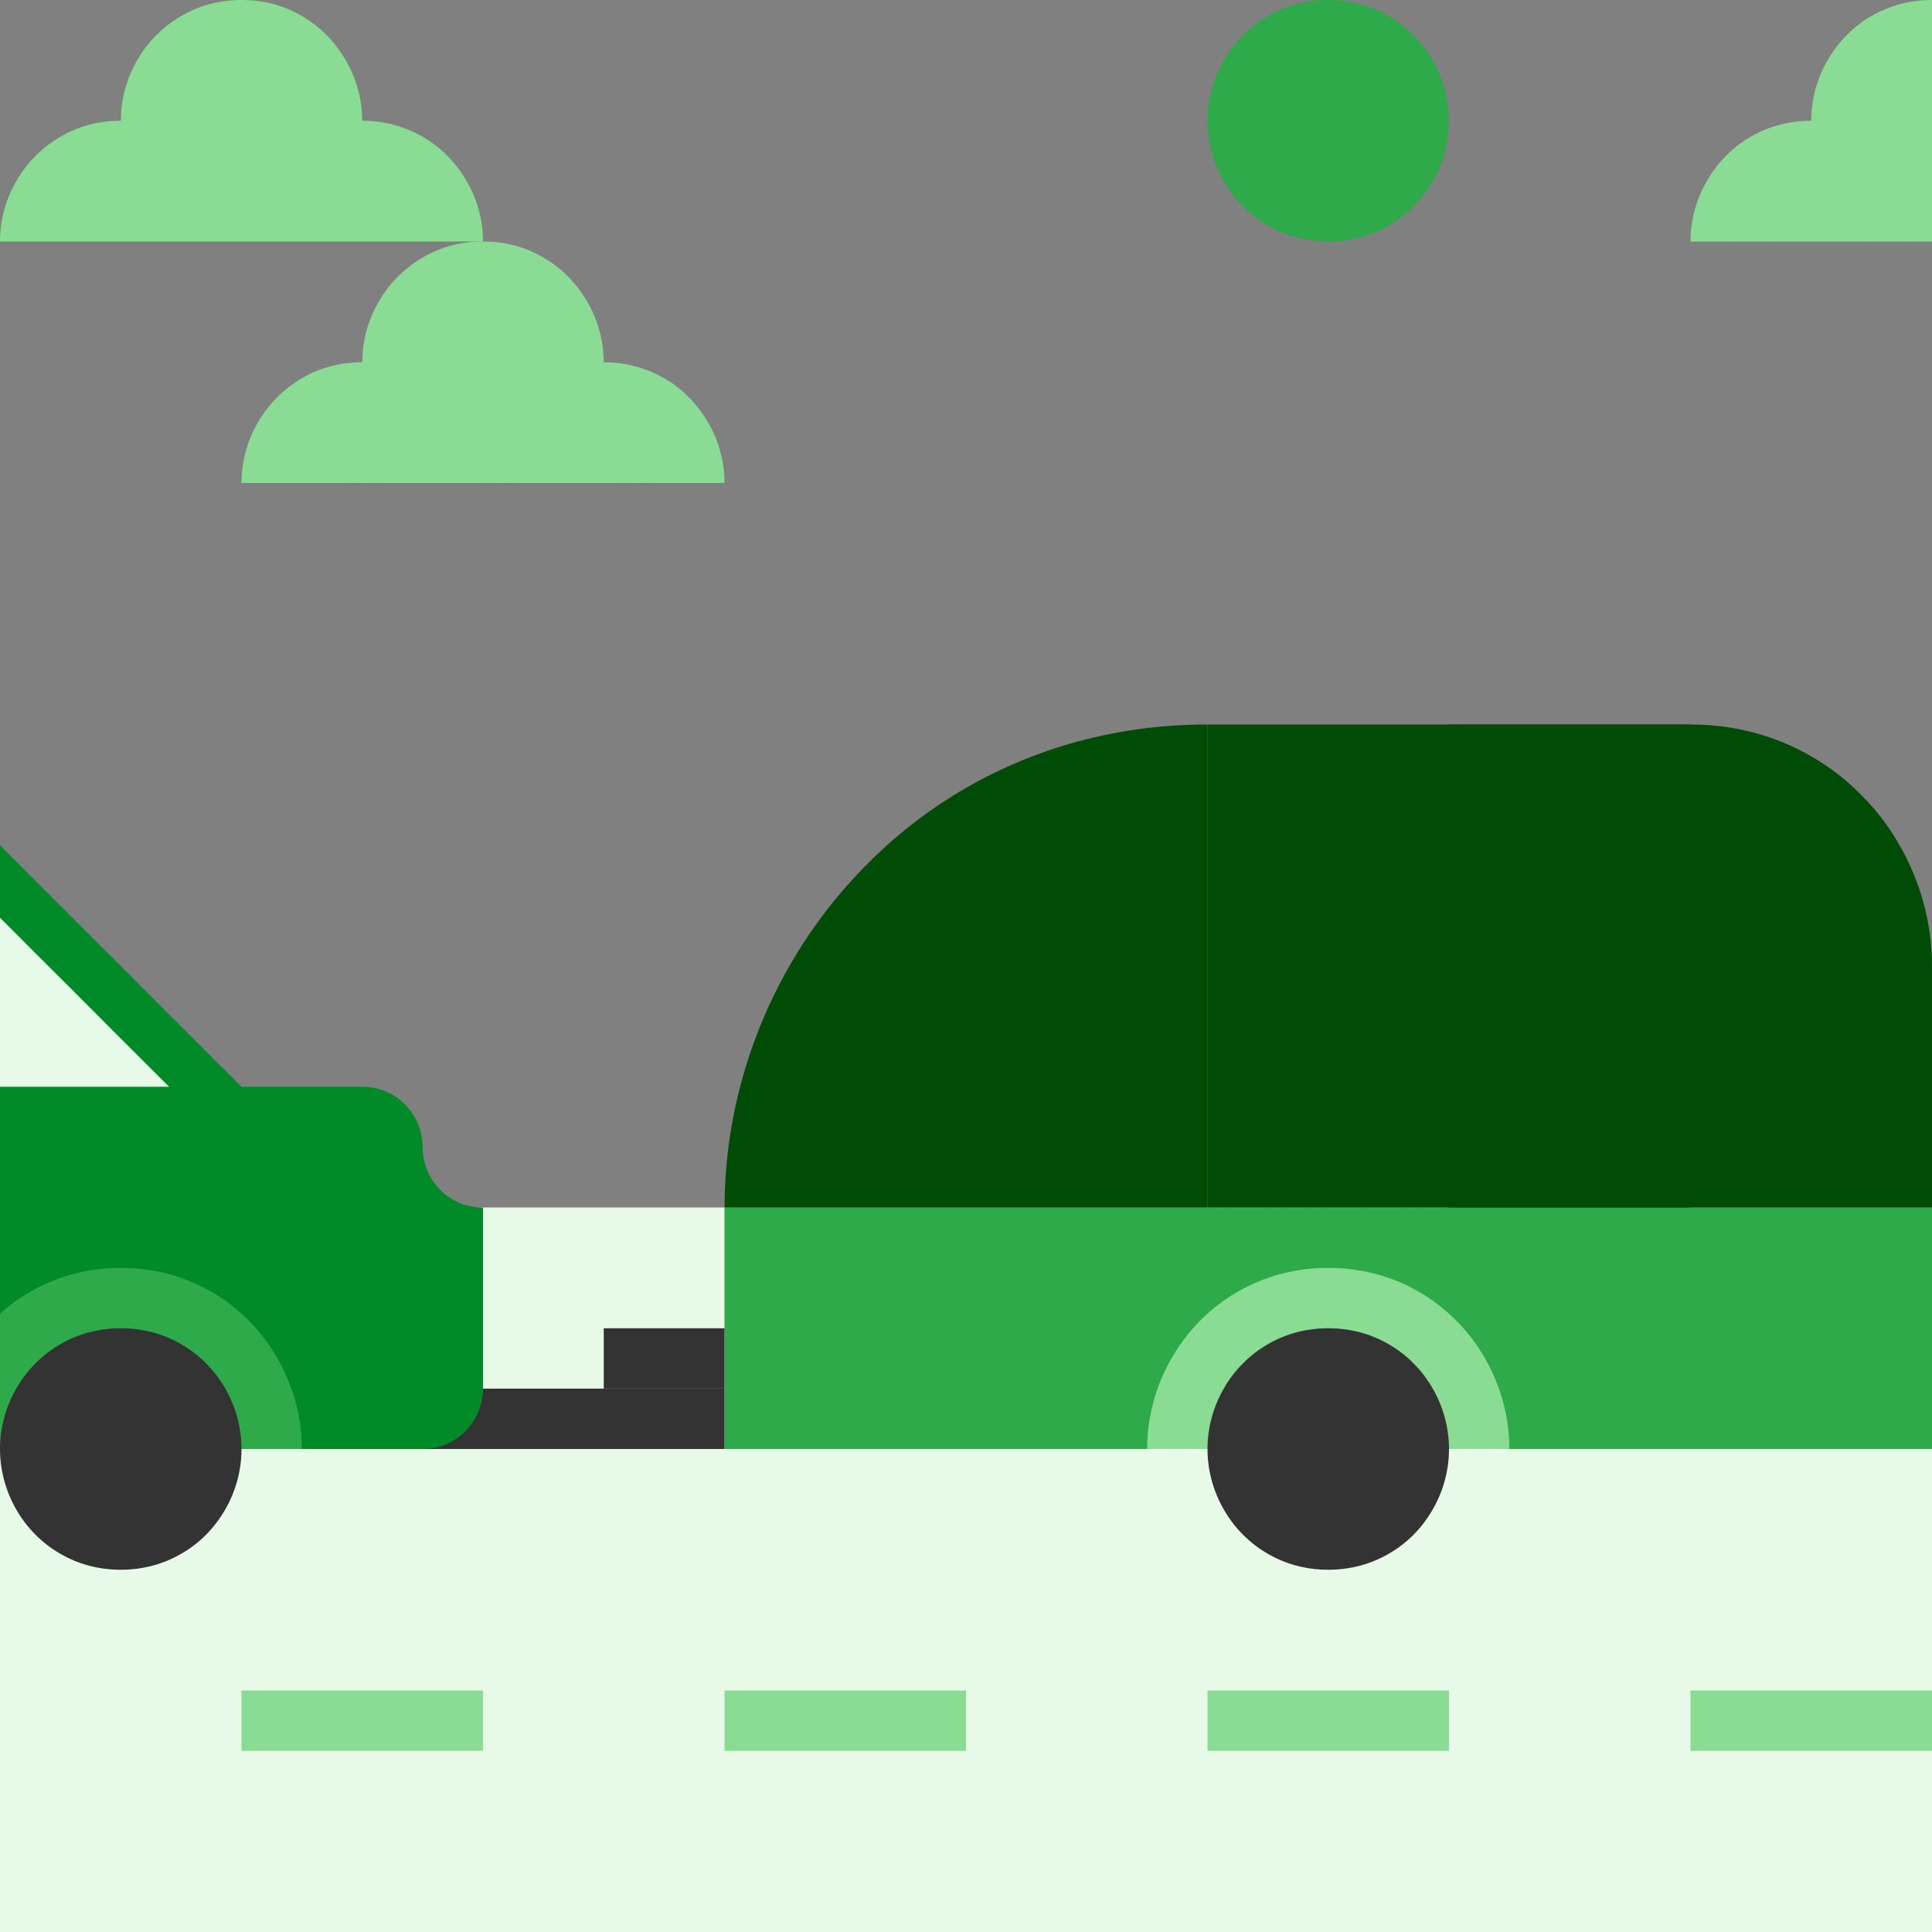 <svg width="64" height="64" viewBox="0 0 64 64" fill="none" xmlns="http://www.w3.org/2000/svg">
<rect x="0" y="0" width="64" height="64" fill="#808080" stroke="none"/>
<g clip-path="url(#clip0_4867_492)">
<rect y="40" width="64" height="24" fill="#E6FAE7"/>
<rect x="24" y="40" width="40" height="8" fill="#2EAA4A"/>
<rect x="10" y="46" width="14" height="2" fill="#333333"/>
<rect x="20" y="44" width="4" height="2" fill="#333333"/>
<path fill-rule="evenodd" clip-rule="evenodd" d="M0 48H12H14C14.375 48 14.714 47.903 15 47.736C15.153 47.649 15.293 47.54 15.415 47.415C15.539 47.292 15.645 47.153 15.731 47C15.905 46.699 16 46.352 16 46V44V40C15.625 40 15.286 39.903 15 39.736C14.847 39.649 14.707 39.54 14.585 39.416C14.461 39.292 14.355 39.153 14.269 39C14.095 38.699 14 38.352 14 38C14 37.648 13.905 37.301 13.731 37C13.645 36.849 13.539 36.709 13.416 36.585C13.294 36.46 13.155 36.352 13 36.264C12.714 36.097 12.375 36 12 36H8L5.66 33.665L4 32L2.335 30.34L2.6226e-05 28L0 48Z" fill="#008A28"/>
<path d="M38 48H50C50 46.943 49.715 45.904 49.194 45C48.935 44.542 48.616 44.123 48.245 43.755C47.877 43.38 47.461 43.054 47 42.791C46.141 42.292 45.125 42 44 42C42.875 42 41.859 42.292 41 42.791C40.535 43.057 40.119 43.38 39.751 43.755C39.384 44.126 39.065 44.546 38.806 45C38.285 45.904 38 46.943 38 48Z" fill="#8ADC94"/>
<path d="M0 8H16C16 7.29 15.81 6.6 15.46 6C15.109 5.4 14.619 4.88 13.999 4.53C13.428 4.2 12.748 4 11.998 4C11.998 3.29 11.807 2.6 11.457 2C11.107 1.4 10.617 0.88 9.996 0.53C9.426 0.19 8.755 0 8.005 0C7.255 0 6.574 0.19 6.004 0.53C5.383 0.89 4.883 1.4 4.543 2C4.193 2.6 4.003 3.29 4.003 4C3.252 4 2.572 4.19 2.001 4.53C1.381 4.89 0.881 5.4 0.54 6C0.19 6.6 0 7.29 0 8Z" fill="#2EAA4A"/>
<path d="M0 8H16C16 7.29 15.81 6.6 15.46 6C15.109 5.4 14.619 4.88 13.999 4.53C13.428 4.2 12.748 4 11.998 4C11.998 3.29 11.807 2.6 11.457 2C11.107 1.4 10.617 0.88 9.996 0.53C9.426 0.19 8.755 0 8.005 0C7.255 0 6.574 0.19 6.004 0.53C5.383 0.89 4.883 1.4 4.543 2C4.193 2.6 4.003 3.29 4.003 4C3.252 4 2.572 4.19 2.001 4.53C1.381 4.89 0.881 5.4 0.54 6C0.19 6.6 0 7.29 0 8Z" fill="#8ADC94"/>
<path d="M8 16H24C24 15.29 23.81 14.6 23.46 14C23.109 13.4 22.619 12.88 21.999 12.53C21.428 12.2 20.748 12 19.997 12C19.997 11.29 19.807 10.6 19.457 10C19.107 9.4 18.617 8.88 17.996 8.53C17.426 8.19 16.756 8 16.005 8C15.255 8 14.574 8.19 14.004 8.53C13.383 8.89 12.883 9.4 12.543 10C12.193 10.6 12.002 11.29 12.002 12C11.252 12 10.572 12.19 10.001 12.53C9.381 12.89 8.881 13.4 8.54 14C8.19 14.6 8 15.29 8 16Z" fill="#8ADC94"/>
<path d="M64 0V8H56C56 7.29 56.19 6.6 56.54 6C56.71 5.695 56.925 5.415 57.17 5.17C57.415 4.915 57.695 4.7 58 4.525C58.575 4.195 59.25 4 60 4C60 3.29 60.19 2.6 60.54 2C60.71 1.695 60.925 1.415 61.17 1.17C61.415 0.915 61.695 0.7 62 0.525C62.575 0.195 63.25 0 64 0Z" fill="#8ADC94"/>
<path fill-rule="evenodd" clip-rule="evenodd" d="M0 36H5.6L3.728 34.131L2.4 32.799L1.068 31.471L0 30.4V36Z" fill="#E6FAE7"/>
<path fill-rule="evenodd" clip-rule="evenodd" d="M0 48H10C10 46.943 9.715 45.904 9.194 45C8.935 44.546 8.616 44.126 8.249 43.755C7.881 43.38 7.465 43.057 7 42.791C6.141 42.292 5.125 42 4 42C2.875 42 1.859 42.292 1 42.791C0.638 42.997 0.304 43.242 0 43.519V48Z" fill="#2EAA4A"/>
<path d="M8 48C8 48.705 7.81 49.398 7.463 50C7.29 50.303 7.078 50.583 6.832 50.833C6.588 51.08 6.31 51.295 6 51.472C5.428 51.805 4.75 52 4 52C3.25 52 2.572 51.805 2 51.472C1.692 51.297 1.415 51.08 1.17 50.833C0.923 50.585 0.71 50.305 0.537 50C0.19 49.398 0 48.705 0 48C0 47.295 0.19 46.602 0.537 46C0.71 45.695 0.923 45.415 1.17 45.17C1.415 44.92 1.692 44.703 2 44.528C2.572 44.195 3.25 44 4 44C4.75 44 5.428 44.195 6 44.528C6.31 44.705 6.588 44.92 6.832 45.17C7.078 45.417 7.29 45.697 7.463 46C7.81 46.602 8 47.295 8 48Z" fill="#333333"/>
<path d="M48 48C48 48.705 47.81 49.398 47.462 50C47.29 50.303 47.078 50.583 46.833 50.833C46.587 51.08 46.31 51.295 46 51.472C45.428 51.805 44.75 52 44 52C43.25 52 42.572 51.805 42 51.472C41.693 51.297 41.415 51.08 41.17 50.833C40.922 50.585 40.71 50.305 40.538 50C40.19 49.398 40 48.705 40 48C40 47.295 40.19 46.602 40.538 46C40.71 45.695 40.922 45.415 41.17 45.17C41.415 44.92 41.693 44.703 42 44.528C42.572 44.195 43.25 44 44 44C44.75 44 45.428 44.195 46 44.528C46.31 44.705 46.587 44.92 46.833 45.17C47.078 45.417 47.29 45.697 47.462 46C47.81 46.602 48 47.295 48 48Z" fill="#333333"/>
<path d="M48 4C48 4.705 47.81 5.397 47.462 6C47.29 6.303 47.078 6.582 46.833 6.832C46.587 7.08 46.31 7.295 46 7.473C45.428 7.805 44.75 8 44 8C43.25 8 42.572 7.805 42 7.473C41.693 7.298 41.415 7.08 41.17 6.832C40.922 6.585 40.71 6.305 40.538 6C40.19 5.397 40 4.705 40 4C40 3.295 40.19 2.603 40.538 2C40.71 1.695 40.922 1.415 41.17 1.17C41.415 0.92 41.693 0.703 42 0.527C42.572 0.195 43.25 0 44 0C44.75 0 45.428 0.195 46 0.527C46.31 0.705 46.587 0.92 46.833 1.17C47.078 1.417 47.29 1.698 47.462 2C47.81 2.603 48 3.295 48 4Z" fill="#2EAA4A"/>
<path fill-rule="evenodd" clip-rule="evenodd" d="M48 28.75V24H56C57.5 24 58.855 24.39 60 25.055C60.615 25.405 61.17 25.84 61.66 26.34C62.155 26.83 62.58 27.39 62.925 28C63.62 29.205 64 30.59 64 32V40H58.8H56H48V32V28.75Z" fill="#004C07"/>
<path d="M56 24H40V40H56V24Z" fill="#004C07"/>
<path d="M24 40H40V24C37 24 34.293 24.777 32 26.103C30.763 26.813 29.65 27.683 28.677 28.677C27.687 29.673 26.843 30.793 26.15 32C24.767 34.417 24.003 37.177 24.003 40H24Z" fill="#004C07"/>
<rect x="8" y="56" width="8" height="2" fill="#8ADC94"/>
<rect x="24" y="56" width="8" height="2" fill="#8ADC94"/>
<rect x="40" y="56" width="8" height="2" fill="#8ADC94"/>
<rect x="56" y="56" width="8" height="2" fill="#8ADC94"/>
</g>
<defs>
<clipPath id="clip0_4867_492">
<rect width="64" height="64" fill="white"/>
</clipPath>
</defs>
</svg>
